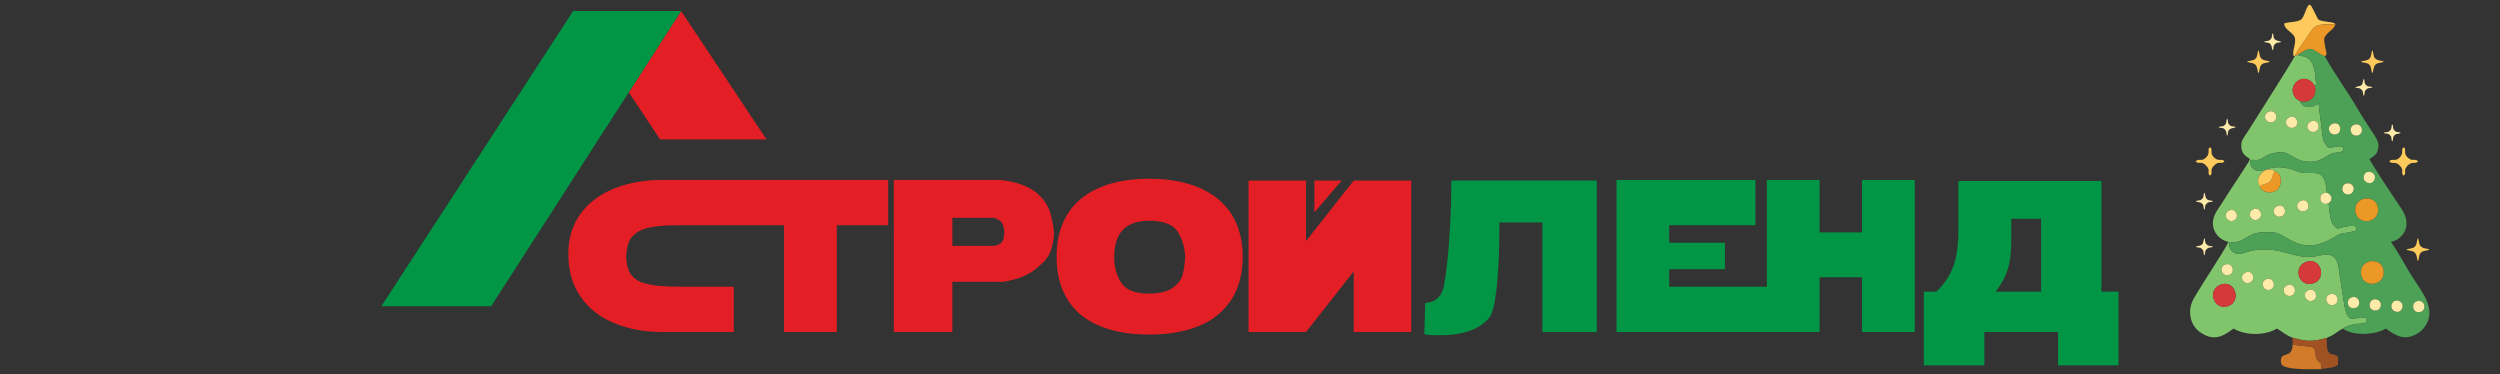 <?xml version="1.0" encoding="UTF-8"?>
<!DOCTYPE svg PUBLIC "-//W3C//DTD SVG 1.1//EN" "http://www.w3.org/Graphics/SVG/1.1/DTD/svg11.dtd">
<!-- Creator: CorelDRAW 2018 (64-Bit) -->
<svg xmlns="http://www.w3.org/2000/svg" xml:space="preserve" width="254px" height="38px" version="1.1" style="shape-rendering:geometricPrecision; text-rendering:geometricPrecision; image-rendering:optimizeQuality; fill-rule:evenodd; clip-rule:evenodd"
viewBox="0 0 25400 3800"
 xmlns:xlink="http://www.w3.org/1999/xlink">
 <rect x="0" y="0" width="25400" height="3800" fill="#333333" stroke="none"/>
 <defs>
  <style type="text/css">
   <![CDATA[
    .fil3 {fill:#009645}
    .fil5 {fill:#4DA157}
    .fil4 {fill:#80C46C}
    .fil9 {fill:#A05223}
    .fil7 {fill:#D17B2B}
    .fil10 {fill:#D63939}
    .fil2 {fill:#E31E24}
    .fil8 {fill:#EB9827}
    .fil6 {fill:#FDCA5B}
    .fil11 {fill:#FEEBA9}
    .fil1 {fill:#009645;fill-rule:nonzero}
    .fil0 {fill:#E31E24;fill-rule:nonzero}
   ]]>
  </style>
 </defs>
 <g id="Слой_x0020_1">
  <g id="_1640979463312">
   <path class="fil0" d="M6939 2913l516 0 0 460 -730 0c-178,0 -340,-30 -484,-90 -145,-59 -258,-148 -342,-268 -83,-119 -125,-264 -125,-437 0,-121 25,-229 75,-325 50,-95 119,-174 207,-237 88,-63 190,-110 304,-141 114,-31 236,-47 365,-47l452 0 278 0 0 460 -516 0c-115,0 -200,3 -256,10 -55,6 -105,17 -148,32 -43,15 -82,41 -115,78 -34,37 -53,103 -58,197 3,91 23,156 58,196 35,39 77,65 128,77 50,14 101,22 155,27 53,5 132,8 236,8zm2085 -1085l0 460 -522 0 0 1085 -536 0 0 -1085 -522 0 0 -460 1580 0zm57 1545l0 -1545 1072 0c132,12 242,44 328,96 87,53 148,127 185,221 33,114 47,200 41,257 -6,56 -18,110 -37,160 -18,50 -68,108 -150,173 -82,66 -192,108 -329,128l-515 0 0 510 -595 0zm595 -1160l0 285 415 0c22,0 46,-8 72,-23 26,-15 40,-54 41,-116 -4,-59 -19,-98 -46,-117 -27,-19 -50,-29 -68,-29l-414 0zm2950 396c0,169 -38,313 -113,432 -76,119 -184,209 -327,269 -143,60 -313,89 -510,89 -198,0 -368,-29 -509,-90 -142,-60 -249,-149 -322,-267 -73,-118 -110,-262 -110,-433 0,-129 21,-243 63,-341 42,-98 103,-181 183,-247 81,-67 180,-118 297,-153 117,-34 249,-52 398,-52 197,0 367,31 510,92 142,61 251,151 327,269 75,119 113,263 113,432zm-1306 4c0,99 24,186 71,259 48,74 141,111 282,111 107,0 188,-20 242,-59 53,-38 87,-82 100,-131 13,-50 22,-110 27,-180 -5,-99 -30,-185 -77,-259 -46,-74 -144,-111 -292,-111 -235,0 -353,123 -353,370zm1365 -779l584 0 0 616 485 -616 584 0 0 1539 -584 0 0 -615 -485 615 -584 0 0 -1539zm669 0l0 324 278 -324 -278 0z"/>
   <path class="fil1" d="M16223 1834l0 1540 -552 0 0 -1114 -437 0c-1,74 -2,148 -2,221 -5,176 -13,322 -25,437 -18,166 -43,268 -75,308 -55,67 -132,116 -233,146 -78,23 -165,34 -260,34 -58,0 -98,-1 -119,-3 -22,-2 -38,-6 -49,-10l9 -314c36,-4 63,-11 82,-19 58,-29 93,-80 108,-155 21,-112 38,-255 51,-428 12,-173 19,-308 21,-404 1,-96 3,-176 4,-239l1477 0zm201 1539l0 -1545 1411 0 0 460 -876 0 0 178 566 0 0 269 -566 0 0 178 992 0 0 460 -1527 0zm2494 -1012l0 -533 536 0 0 1545 -536 0 0 -556 -431 0 0 556 -536 0 0 -1545 536 0 0 533 431 0zm2606 1351l-614 0 0 -339 -749 0 0 339 -615 0 0 -749 127 0c96,-90 161,-198 194,-324 19,-78 30,-181 30,-309l0 -491 1454 0 0 1124 173 0 0 749zm-787 -749l0 -740 -302 0 0 197c0,118 -9,213 -27,284 -24,92 -68,178 -133,259l462 0z"/>
  </g>
  <g id="_1640979464304">
   <polygon class="fil2" points="7788,1417 6707,1417 6389,938 6920,112 "/>
   <polygon class="fil3" points="3875,3111 4990,3111 6920,112 5823,112 "/>
  </g>
  <g id="_1640979444176">
   <path class="fil4" d="M23675 2989c74,-23 105,82 40,107 -75,29 -116,-85 -40,-107zm-1104 -100c146,-43 204,183 61,223 -151,41 -210,-180 -61,-223zm889 57c74,-21 100,91 34,110 -73,20 -112,-87 -34,-110zm-216 -50c76,-24 101,91 33,109 -75,19 -107,-85 -33,-109zm-220 -59c73,-32 111,79 45,105 -72,28 -114,-76 -45,-105zm-206 -70c68,-30 106,73 43,103 -68,32 -125,-68 -43,-103zm621 -109c146,-43 204,183 60,222 -150,42 -209,-179 -60,-222zm-825 28c72,-22 101,90 33,108 -74,21 -111,-85 -33,-108zm37 -549c63,-29 112,73 43,104 -61,28 -122,-68 -43,-104zm237 -8c68,-40 117,61 58,97 -65,40 -127,-56 -58,-97zm248 -35c76,-36 112,79 43,105 -65,23 -115,-70 -43,-105zm248 -57c67,-24 100,84 36,106 -74,25 -120,-76 -36,-106zm-425 -145c-65,-87 70,-223 154,-150 71,15 76,133 29,181 -49,50 -161,41 -183,-31zm518 -657c74,-37 112,73 47,101 -63,27 -121,-64 -47,-101zm-212 -46c69,-27 106,78 45,105 -70,32 -126,-72 -45,-105zm-224 -49c75,-44 118,66 59,96 -68,35 -124,-58 -59,-96zm274 -571c-9,32 -428,688 -483,776 -35,55 -65,77 -60,150 5,71 42,87 88,122 -9,31 -231,356 -268,420 -43,74 -111,141 -109,232 1,95 70,171 159,189 -77,146 -265,418 -357,582 -62,113 -37,262 68,335 132,92 223,52 340,-37 120,73 320,73 441,0 56,34 93,69 159,93 144,42 204,41 347,2 39,-18 48,-20 86,-45 23,-15 54,-41 79,-49 32,-28 86,-38 129,-46 56,-11 129,11 109,-60 -126,-46 -190,125 -233,-187 -11,-76 -24,-154 -36,-230 -11,-62 -11,-167 -63,-206 -66,-50 -144,-6 -222,-1 -178,11 -284,-72 -464,-75 -83,-1 -154,9 -232,38 -78,28 -153,-23 -143,-108 159,6 172,-90 320,-102 183,-14 175,11 322,89 231,122 421,-51 480,-72 41,-15 145,-19 171,-42l-8 -37c-58,-14 -130,6 -186,24 -41,-33 -56,-48 -69,-103 -8,-36 -20,-123 -20,-158 -39,15 -59,13 -84,-26 -8,-54 11,-77 66,-79 -12,-74 -10,-179 -101,-197 -39,-8 -100,0 -146,-6 -44,-6 -71,-22 -111,-34 -232,-69 -291,51 -374,5 -39,-21 -49,-57 -44,-100 50,-7 65,14 123,-21 42,-25 57,-38 110,-49 135,-27 138,7 240,59 77,38 179,40 254,0 41,-21 58,-41 104,-56 44,-14 94,-3 115,-36 -7,-67 -104,-23 -151,-19 -69,-57 -62,-128 -74,-211 -12,-80 -21,-162 -30,-243 -62,50 -153,60 -192,-25 -75,-35 -97,-129 -37,-189 62,-62 151,-37 189,36l16 -5c-13,-109 -8,-232 -96,-283 -28,-16 -71,-14 -92,-27l-30 12z"/>
   <path class="fil5" d="M24518 3122c-7,-82 107,-85 114,-14 7,77 -107,88 -114,14zm-113 14c-33,70 -137,16 -102,-52 35,-67 134,-13 102,52zm-221 -14c-28,65 -132,27 -105,-45 27,-70 138,-30 105,45zm-327 -29c-21,-81 92,-103 110,-36 22,83 -93,100 -110,36zm132 -304c-26,-158 207,-187 228,-42 24,156 -204,189 -228,42zm-58 -636c-26,-158 207,-187 229,-43 23,159 -205,188 -229,43zm-23 -210c-28,63 -133,30 -105,-47 24,-66 139,-28 105,47zm216 -115c-29,67 -138,23 -103,-54 27,-58 135,-21 103,54zm-204 -561c78,-26 106,85 41,107 -76,27 -111,-83 -41,-107zm-212 -12c72,-20 96,88 31,108 -75,25 -114,-86 -31,-108zm-363 -698c21,13 64,11 92,27 88,51 83,174 96,283l-16 5c31,104 -49,185 -152,153 39,85 130,75 192,25 9,81 18,163 30,243 12,83 5,154 74,211 47,-4 144,-48 151,19 -21,33 -71,22 -115,36 -46,15 -63,35 -104,56 -75,40 -177,38 -254,0 -102,-52 -105,-86 -240,-59 -53,11 -68,24 -110,49 -58,35 -73,14 -123,21 -5,43 5,79 44,100 83,46 142,-74 374,-5 40,12 67,28 111,34 46,6 107,-2 146,6 91,18 89,123 101,197 52,19 64,77 18,105 0,35 12,122 20,158 13,55 28,70 69,103 56,-18 128,-38 186,-24l8 37c-26,23 -130,27 -171,42 -59,21 -249,194 -480,72 -147,-78 -139,-103 -322,-89 -148,12 -161,108 -320,102 -10,85 65,136 143,108 78,-29 149,-39 232,-38 180,3 286,86 464,75 78,-5 156,-49 222,1 52,39 52,144 63,206 12,76 25,154 36,230 43,312 107,141 233,187 20,71 -53,49 -109,60 -43,8 -97,18 -129,46 103,77 327,65 435,-1 114,86 207,127 336,40 45,-30 80,-80 97,-134 50,-164 -104,-325 -201,-491 -54,-91 -120,-211 -180,-295 83,-17 157,-92 158,-182 2,-92 -48,-149 -108,-239 -90,-133 -186,-281 -269,-419 54,-42 77,-43 91,-120 10,-51 -27,-104 -55,-146 -55,-84 -115,-175 -165,-262 -102,-173 -229,-344 -325,-520 -42,-14 -97,-61 -133,-72 -43,-13 -103,37 -141,59z"/>
   <path class="fil6" d="M23315 569c22,-50 107,-167 143,-218 30,-45 38,-71 90,-92 36,-14 136,-13 179,-12 -4,-30 -143,-20 -176,-52l-58 -115c-47,-98 -65,62 -107,112 -31,35 -128,28 -178,46 -4,52 70,85 97,124 37,54 -13,133 -5,193 6,22 -5,7 15,14z"/>
   <path class="fil7" d="M23584 3751l-1 -58c-94,-59 -28,-122 -84,-162 -27,-19 -144,-9 -206,-35 0,168 -142,53 -116,197 8,41 119,54 224,58l183 0z"/>
   <path class="fil8" d="M23315 569l30 -12c38,-22 98,-72 141,-59 36,11 91,58 133,72 32,-12 13,-49 7,-81 -4,-25 -17,-84 -11,-103 20,-55 104,-89 112,-139 -43,-1 -143,-2 -179,12 -52,21 -60,47 -90,92 -36,51 -121,168 -143,218z"/>
   <path class="fil9" d="M23293 3496c62,26 179,16 206,35 56,40 -10,103 84,162l1 58c57,-16 122,-7 170,-45l2 -78c-1,-1 -3,-5 -4,-3l-16 -13c-9,-5 -16,-7 -26,-10 -22,-6 -39,-5 -53,-27 -21,-33 -17,-101 -17,-142 -143,39 -203,40 -347,-2l0 65z"/>
   <path class="fil8" d="M23931 2153c24,145 252,116 229,-43 -22,-144 -255,-115 -229,43z"/>
   <path class="fil8" d="M23989 2789c24,147 252,114 228,-42 -21,-145 -254,-116 -228,42z"/>
   <path class="fil10" d="M22571 2889c-149,43 -90,264 61,223 143,-40 85,-266 -61,-223z"/>
   <path class="fil10" d="M23439 2658c-149,43 -90,264 60,222 144,-39 86,-265 -60,-222z"/>
   <path class="fil10" d="M23365 1025c103,32 183,-49 152,-153 -38,-73 -127,-98 -189,-36 -60,60 -38,154 37,189z"/>
   <path class="fil8" d="M22959 1892c22,72 134,81 183,31 47,-48 42,-166 -29,-181 -27,25 -22,73 -50,101 -33,33 -76,25 -104,49z"/>
   <path class="fil6" d="M24275 1639c29,35 56,-7 105,42 54,54 4,73 41,104 38,-31 -12,-50 41,-104 49,-49 77,-7 105,-42 -29,-35 -53,8 -102,-36 -51,-46 -14,-72 -38,-106 -44,8 3,49 -42,99 -49,54 -80,8 -110,43z"/>
   <path class="fil6" d="M22308 1639c31,38 51,-12 105,42 54,54 4,73 41,104 38,-31 -13,-50 42,-104 54,-54 73,-4 104,-42 -29,-35 -53,8 -102,-36 -51,-46 -14,-72 -38,-106 -44,8 3,49 -42,99 -49,54 -80,8 -110,43z"/>
   <path class="fil6" d="M22959 1892c28,-24 71,-16 104,-49 28,-28 23,-76 50,-101 -84,-73 -219,63 -154,150z"/>
   <path class="fil6" d="M22829 627c25,14 62,6 86,31 25,24 17,62 31,86 14,-24 8,-64 30,-86 25,-25 62,-17 87,-31 -27,-15 -57,-6 -86,-31 -26,-24 -17,-61 -31,-86 -14,25 -6,62 -31,87 -24,24 -61,16 -86,30z"/>
   <path class="fil6" d="M23986 627c25,14 62,6 87,31 24,24 16,62 30,86 14,-24 8,-64 30,-86 25,-25 62,-17 87,-31 -27,-15 -57,-6 -86,-31 -26,-24 -17,-61 -31,-86 -14,25 -6,62 -30,87 -25,24 -62,16 -87,30z"/>
   <path class="fil6" d="M24449 2536c24,14 62,6 86,31 25,24 17,62 31,86 14,-24 6,-62 30,-86 25,-25 62,-17 87,-31 -27,-15 -57,-6 -86,-31 -26,-24 -17,-61 -31,-86 -14,25 -6,63 -31,87 -24,24 -62,16 -86,30z"/>
   <path class="fil11" d="M23920 1267c-70,24 -35,134 41,107 65,-22 37,-133 -41,-107z"/>
   <path class="fil11" d="M24124 1828c32,-75 -76,-112 -103,-54 -35,77 74,121 103,54z"/>
   <path class="fil11" d="M23675 2989c-76,22 -35,136 40,107 65,-25 34,-130 -40,-107z"/>
   <path class="fil11" d="M23857 3093c17,64 132,47 110,-36 -18,-67 -131,-45 -110,36z"/>
   <path class="fil11" d="M23708 1255c-83,22 -44,133 31,108 65,-20 41,-128 -31,-108z"/>
   <path class="fil11" d="M24518 3122c7,74 121,63 114,-14 -7,-71 -121,-68 -114,14z"/>
   <path class="fil11" d="M24184 3122c33,-75 -78,-115 -105,-45 -27,72 77,110 105,45z"/>
   <path class="fil11" d="M23908 1943c34,-75 -81,-113 -105,-47 -28,77 77,110 105,47z"/>
   <path class="fil11" d="M23265 1189c-81,33 -25,137 45,105 61,-27 24,-132 -45,-105z"/>
   <path class="fil11" d="M23460 2946c-78,23 -39,130 34,110 66,-19 40,-131 -34,-110z"/>
   <path class="fil11" d="M23244 2896c-74,24 -42,128 33,109 68,-18 43,-133 -33,-109z"/>
   <path class="fil11" d="M22888 2129c-69,41 -7,137 58,97 59,-36 10,-137 -58,-97z"/>
   <path class="fil11" d="M23024 2837c-69,29 -27,133 45,105 66,-26 28,-137 -45,-105z"/>
   <path class="fil11" d="M24405 3136c32,-65 -67,-119 -102,-52 -35,68 69,122 102,52z"/>
   <path class="fil11" d="M23136 2094c-72,35 -22,128 43,105 69,-26 33,-141 -43,-105z"/>
   <path class="fil11" d="M22614 2686c-78,23 -41,129 33,108 68,-18 39,-130 -33,-108z"/>
   <path class="fil11" d="M22818 2767c-82,35 -25,135 43,103 63,-30 25,-133 -43,-103z"/>
   <path class="fil11" d="M23041 1140c-65,38 -9,131 59,96 59,-30 16,-140 -59,-96z"/>
   <path class="fil11" d="M23384 2037c-84,30 -38,131 36,106 64,-22 31,-130 -36,-106z"/>
   <path class="fil11" d="M23660 2063c46,-28 34,-86 -18,-105 -55,2 -74,25 -66,79 25,39 45,41 84,26z"/>
   <path class="fil11" d="M23477 1235c-74,37 -16,128 47,101 65,-28 27,-138 -47,-101z"/>
   <path class="fil11" d="M22651 2137c-79,36 -18,132 43,104 69,-31 20,-133 -43,-104z"/>
   <path class="fil11" d="M23928 887c26,15 40,-2 65,24 25,25 8,38 23,64 15,-26 -2,-39 23,-64 26,-26 39,-9 65,-24 -26,-15 -39,2 -65,-23 -25,-25 -8,-38 -23,-65 -11,20 -7,50 -23,65 -16,16 -45,12 -65,23z"/>
   <path class="fil11" d="M22308 2507c27,15 40,-2 65,24 25,25 8,38 23,64 15,-26 -2,-39 24,-64 25,-26 38,-9 64,-24 -26,-15 -39,2 -64,-23 -26,-25 -9,-39 -24,-65 -10,20 -7,50 -23,65 -16,16 -45,12 -65,23z"/>
   <path class="fil11" d="M23003 425c24,14 43,-1 64,23 18,19 12,44 24,65 15,-27 -2,-40 23,-65 25,-25 38,-8 65,-23 -21,-12 -46,-7 -65,-24 -24,-21 -9,-40 -23,-64 -15,26 1,40 -24,64 -25,25 -38,8 -64,24z"/>
   <path class="fil11" d="M22308 2045c21,11 46,6 65,23 24,21 9,40 23,64 15,-26 -2,-39 24,-64 25,-25 38,-8 64,-23 -24,-15 -43,0 -64,-24 -18,-19 -12,-43 -24,-65 -14,27 2,41 -23,65 -25,25 -38,8 -65,24z"/>
   <path class="fil11" d="M24217 1350c27,15 40,-2 65,23 25,26 8,39 23,65 15,-25 0,-43 24,-65 19,-17 43,-11 64,-23 -26,-15 -39,2 -64,-23 -25,-25 -8,-39 -24,-65 -14,26 2,41 -23,65 -25,25 -38,8 -65,23z"/>
   <path class="fil11" d="M22540 1292c26,15 40,-2 65,24 25,25 8,38 23,64 14,-24 -1,-43 23,-64 19,-18 44,-12 65,-24 -27,-15 -40,2 -65,-23 -25,-25 -8,-38 -23,-65 -15,27 1,41 -23,65 -25,25 -39,8 -65,23z"/>
  </g>
 </g>
</svg>
